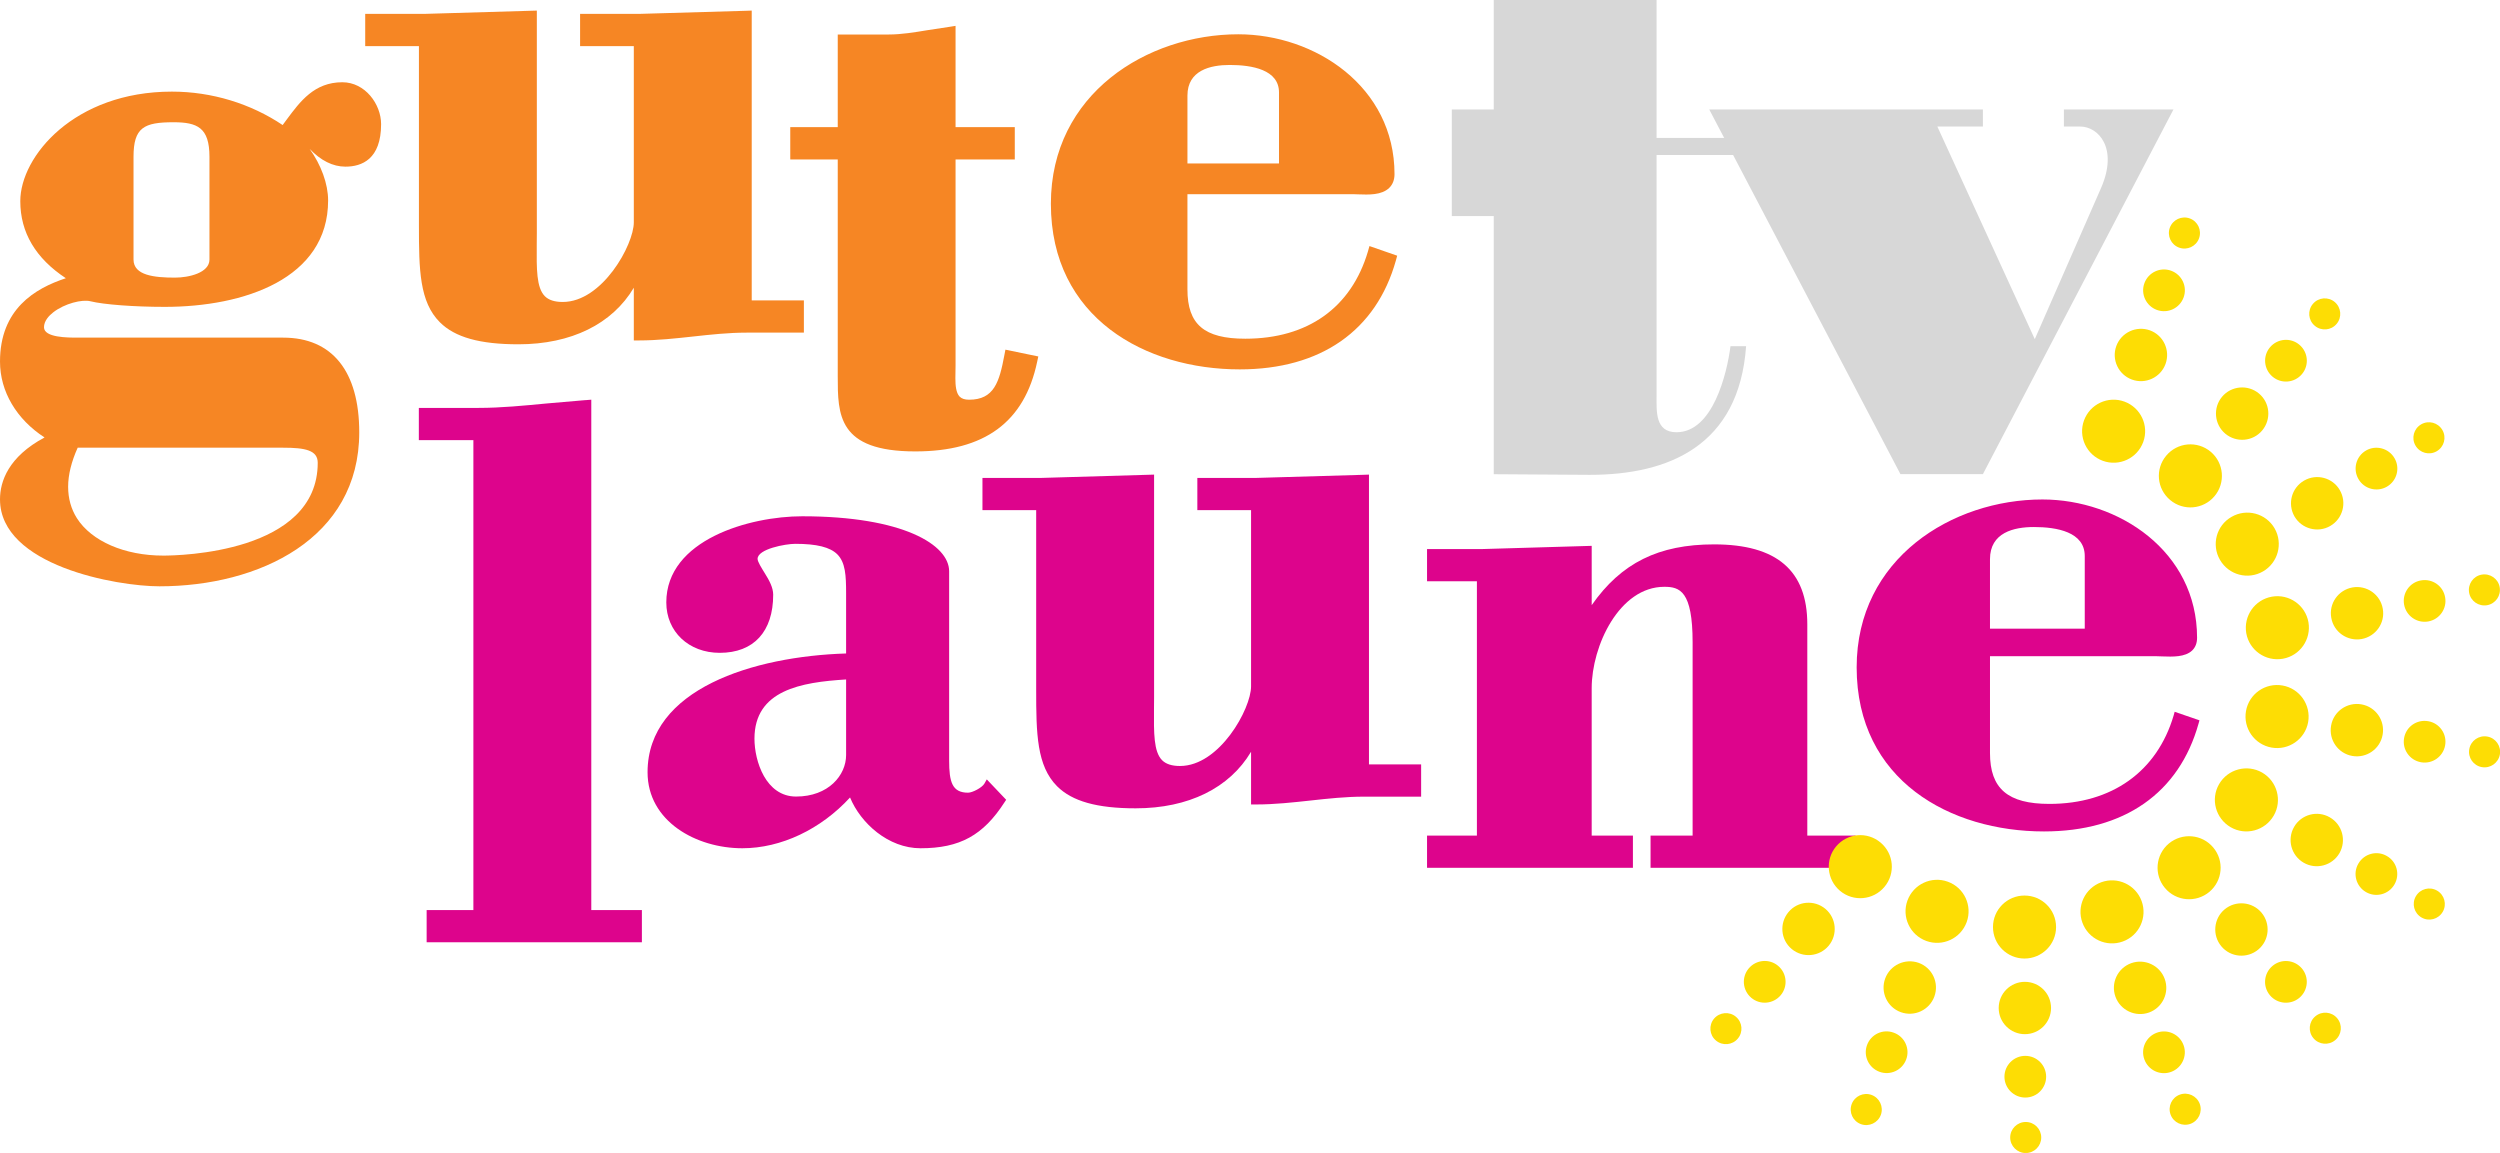 <?xml version="1.0" encoding="UTF-8" standalone="no"?>
<!-- Created with Inkscape (http://www.inkscape.org/) -->
<svg xmlns:rdf="http://www.w3.org/1999/02/22-rdf-syntax-ns#" xmlns="http://www.w3.org/2000/svg" height="276.71" width="600" version="1.1" xmlns:cc="http://creativecommons.org/ns#" xmlns:dc="http://purl.org/dc/elements/1.1/">
 <g fill-rule="nonzero" transform="matrix(1,0,0,1,0.007,-3.1936769e-6)">
  <path d="m50.265,62.288c0,3.196-4.959,4.342-8.265,4.342-4.937,0-9.962-0.507-9.962-4.342v-24.662c0-7.031,2.513-8.287,9.587-8.287,5.73,0,8.639,1.278,8.639,8.287v24.662zm-31.627,45.159,49.324,0c5.245,0,8.287,0.595,8.287,3.615,0,21.665-33.279,22.282-37.07,22.282-9.257,0-17.213-3.438-20.739-8.992-1.389-2.204-2.094-4.739-2.094-7.537,0-2.865,0.793-6.039,2.292-9.367m72.819-77.66c0-4.761-3.813-10.05-9.301-10.05-6.722,0-10.116,4.584-13.4,9.014,0,0-0.485,0.639-0.926,1.256-7.648-5.135-16.992-8.022-26.579-8.022-23.428,0-36.387,15.538-36.387,26.293,0,7.537,3.703,13.731,10.932,18.491-7.427,2.446-15.802,7.405-15.802,20.012,0,7.207,3.989,13.863,10.689,18.205-8.684,4.65-10.689,10.557-10.689,14.855,0,15.934,28.056,20.871,38.26,20.871,23.869,0,47.958-11.416,47.958-36.938,0-14.656-6.48-22.745-18.249-22.745h-49.324c-2.424,0-8.088,0-8.088-2.49,0-1.521,1.19-2.777,2.204-3.57,2.733-2.138,6.964-3.174,8.948-2.667,3.174,0.793,10.513,1.344,17.852,1.344,18.954,0,39.186-6.722,39.186-25.544,0-3.989-1.697-8.551-4.43-12.364,2.667,2.777,5.532,4.254,8.595,4.254,3.901,0,8.551-1.763,8.551-10.204" fill="#f68624"/>
  <path d="m179.15,2.585-25.786,0.749-14.149,0,0,7.736,12.893,0,0,42.294c0,5.378-7.559,19.108-17.058,19.108-1.962,0-3.372-0.463-4.298-1.389-2.028-2.05-1.984-6.568-1.94-12.298l0.022-2.821v-53.423l-27.042,0.793h-14.149v7.736h12.893v43.087c0,10.601,0.132,18.293,5.025,23.185,3.615,3.615,9.609,5.289,18.844,5.289,12.717,0,22.546-4.893,27.703-13.576v12.651h1.256c4.364,0,8.772-0.485,13.025-0.948,4.188-0.463,8.529-0.926,12.761-0.926h13.775v-7.736h-12.518v-69.556l-1.256,0.044" fill="#f68624"/>
  <path d="m227.94,6.429-5.356,0.815c-3.063,0.507-6.259,1.036-9.257,1.036h-12.276v22.238h-11.394v7.758h11.394v51.991c0,9.279,0,18.072,18.623,18.072,16.64,0,26.205-7.053,29.246-21.555l0.264-1.234-7.89-1.631-0.242,1.256c-1.212,6.502-2.468,10.755-8.485,10.755-1.036,0-1.763-0.242-2.27-0.749-0.86-0.904-1.014-2.667-1.014-4.43,0-0.529,0-1.08,0.022-1.587l0.022-1.521v-49.368h14.215v-7.758h-14.215v-24.309l-1.389,0.22" fill="#f68624"/>
  <path d="m284.98,22.93c0-6.061,5.51-7.339,10.138-7.339,5.4,0,11.835,1.146,11.835,6.59v17.058h-21.973v-16.309zm43.682,36.123-0.353,1.256c-3.989,13.532-14.458,20.981-29.445,20.981-9.874,0-13.885-3.438-13.885-11.835v-22.855h39.671l1.322,0.044c2.49,0.088,5.598,0.22,7.427-1.543,0.838-0.815,1.278-1.94,1.278-3.306,0-21.004-19.064-33.566-37.489-33.566-21.819,0-44.982,14.259-44.982,40.663,0,27.461,22.767,39.759,45.335,39.759,19.439,0,32.751-9.301,37.467-26.139l0.309-1.146-6.656-2.314" fill="#f68624"/>
  <path d="m140.56,96.023-9.433,0.815c-5.356,0.507-10.865,1.058-16.265,1.058h-14.348v7.736h13.091v112.78h-11.218v7.736h51.66v-7.736h-12.144v-122.49l-1.344,0.11" fill="#dd048c"/>
  <path d="m203.06,181.21c0,4.827-4.21,9.962-12.011,9.962-7.273,0-9.984-8.507-9.984-13.885,0-11.659,11.196-13.554,21.995-14.215v18.138zm33.764,5.84-0.573,1.014c-0.573,0.992-2.887,2.182-3.923,2.182-3.835,0-4.54-2.601-4.54-7.736v-45.401c0-6.347-11.042-13.202-35.263-13.202-12.607,0-32.618,5.62-32.618,20.673,0,7.008,5.378,12.1,12.827,12.1,8.155,0,12.827-5.091,12.827-13.951,0-1.719-0.97-3.482-2.006-5.135-0.771-1.256-1.741-2.777-1.741-3.46,0-2.38,6.722-3.615,9.036-3.615,5.157,0,8.375,0.793,10.116,2.534,1.94,1.962,2.094,5.069,2.094,9.323v2.777,11.681c-22.172,0.683-47.649,8.485-47.649,28.497,0,11.835,11.725,18.249,22.745,18.249,9.301,0,18.866-4.562,25.852-12.188,2.557,6.193,9.19,12.188,16.926,12.188,9.411,0,15.053-3.108,20.166-11.064l0.375-0.573-4.65-4.893" fill="#dd048c"/>
  <path d="m327.29,113.95-25.786,0.749-14.149,0,0,7.736,12.893,0,0,42.294c0,5.378-7.559,19.108-17.058,19.108-1.962,0-3.372-0.463-4.298-1.389-2.028-2.05-1.984-6.568-1.94-12.298l0.022-2.821v-53.423l-27.042,0.793h-14.149v7.736h12.893v43.087c0,10.579,0.132,18.271,5.025,23.185,3.615,3.614,9.609,5.289,18.844,5.289,12.717,0,22.546-4.893,27.703-13.576v12.651h1.256c4.364,0,8.772-0.485,13.025-0.948,4.188-0.463,8.529-0.926,12.761-0.926h13.775v-7.736h-12.518v-69.556l-1.256,0.044" fill="#dd048c"/>
  <path d="m382,145.24,0-14.237-26.293,0.771-13.224,0,0,7.736,11.967,0,0,61.027-11.967,0,0,7.736,49.412,0,0-7.736-9.896,0,0-35.373c0-10.16,6.634-24.331,17.433-24.331,3.703,0,6.788,0.992,6.788,13.312v46.393h-10.094v7.736h49.214v-7.736h-11.593v-50.691c0-12.915-7.317-19.196-22.37-19.196-13.312,0-22.304,4.452-29.378,14.59" fill="#dd048c"/>
  <path d="m477.59,134.2c0-6.391,5.73-7.714,10.535-7.714,5.554,0,12.21,1.19,12.21,6.964v17.433h-22.745v-16.684zm44.321,36.629-0.242,0.882c-3.989,13.488-14.855,21.224-29.819,21.224-9.984,0-14.259-3.659-14.259-12.21v-23.23h40.046l1.344,0.044c2.424,0.088,5.444,0.198,7.141-1.433,0.771-0.749,1.168-1.763,1.168-3.041,0-20.783-18.866-33.191-37.114-33.191-21.621,0-44.586,14.127-44.586,40.288,0,27.197,22.568,39.384,44.96,39.384,19.24,0,32.42-9.19,37.092-25.874l0.22-0.793-5.951-2.05" fill="#dd048c"/>
  <path d="m440.67,203.13c2.689-3.196,7.449-3.615,10.645-0.926,3.218,2.689,3.636,7.449,0.948,10.645-2.689,3.218-7.471,3.636-10.667,0.948-3.196-2.689-3.614-7.471-0.926-10.667" fill="#fddd04"/>
  <path d="m429.23,218.9c2.226-2.667,6.193-2.997,8.86-0.771,2.645,2.226,2.997,6.193,0.771,8.86-2.226,2.645-6.193,2.997-8.86,0.771-2.667-2.226-2.997-6.193-0.771-8.86" fill="#fddd04"/>
  <path d="m419.69,232.42c1.785-2.116,4.937-2.402,7.053-0.617s2.402,4.937,0.617,7.053-4.937,2.402-7.053,0.617-2.402-4.937-0.617-7.053" fill="#fddd04"/>
  <path d="m411.36,244.48c1.322-1.565,3.681-1.785,5.245-0.463,1.587,1.322,1.785,3.681,0.463,5.245-1.322,1.587-3.681,1.785-5.245,0.463-1.587-1.322-1.785-3.659-0.463-5.245" fill="#fddd04"/>
  <path d="m457.78,216.13c1.433-3.923,5.774-5.951,9.697-4.518,3.923,1.411,5.951,5.774,4.518,9.697-1.433,3.923-5.774,5.951-9.697,4.518-3.923-1.433-5.951-5.774-4.518-9.697" fill="#fddd04"/>
  <path d="m452.43,234.86c1.19-3.262,4.805-4.937,8.066-3.769,3.262,1.19,4.937,4.805,3.747,8.066s-4.783,4.937-8.044,3.769c-3.284-1.19-4.959-4.805-3.769-8.066" fill="#fddd04"/>
  <path d="m448.08,250.82c0.948-2.601,3.813-3.945,6.413-2.975,2.601,0.926,3.945,3.813,2.997,6.391-0.948,2.601-3.813,3.945-6.413,2.997-2.601-0.948-3.945-3.813-2.997-6.413" fill="#fddd04"/>
  <path d="m444.39,265.01c0.705-1.94,2.843-2.931,4.782-2.226,1.917,0.705,2.931,2.843,2.226,4.783-0.705,1.917-2.843,2.931-4.782,2.226-1.94-0.705-2.931-2.843-2.226-4.782" fill="#fddd04"/>
  <path d="m478.31,222.49c0-4.188,3.394-7.559,7.559-7.559,4.188,0,7.582,3.372,7.582,7.559s-3.394,7.559-7.582,7.559c-4.165,0-7.559-3.372-7.559-7.559" fill="#fddd04"/>
  <path d="m479.68,241.92c0-3.482,2.821-6.281,6.281-6.281,3.482,0,6.281,2.799,6.281,6.281,0,3.46-2.799,6.281-6.281,6.281-3.46,0-6.281-2.821-6.281-6.281" fill="#fddd04"/>
  <path d="m481.06,258.41c0-2.755,2.248-5.003,5.003-5.003,2.777,0,5.003,2.248,5.003,5.003s-2.226,5.003-5.003,5.003c-2.755,0-5.003-2.248-5.003-5.003" fill="#fddd04"/>
  <path d="m482.44,273c0-2.05,1.675-3.725,3.725-3.725,2.072,0,3.725,1.675,3.725,3.725,0,2.05-1.653,3.725-3.725,3.725-2.05,0-3.725-1.675-3.725-3.725" fill="#fddd04"/>
  <path d="m499.77,221.44c-1.433-3.923,0.595-8.265,4.518-9.697,3.923-1.433,8.265,0.595,9.697,4.518,1.433,3.923-0.595,8.287-4.518,9.697-3.923,1.433-8.265-0.595-9.697-4.518" fill="#fddd04"/>
  <path d="m507.71,239.23c-1.19-3.262,0.485-6.876,3.769-8.066,3.24-1.168,6.854,0.507,8.044,3.769,1.19,3.262-0.485,6.876-3.747,8.066-3.262,1.168-6.876-0.507-8.066-3.769" fill="#fddd04"/>
  <path d="m514.64,254.26c-0.948-2.601,0.397-5.466,2.997-6.413,2.601-0.948,5.466,0.397,6.413,2.997,0.948,2.579-0.397,5.466-2.997,6.413-2.601,0.948-5.466-0.397-6.413-2.997" fill="#fddd04"/>
  <path d="m520.93,267.49c-0.705-1.94,0.287-4.077,2.226-4.782,1.94-0.705,4.077,0.309,4.782,2.226,0.705,1.94-0.309,4.077-2.226,4.783-1.94,0.705-4.077-0.287-4.782-2.226" fill="#fddd04"/>
  <path d="m519.58,213.12c-2.689-3.196-2.27-7.978,0.926-10.667,3.218-2.667,7.978-2.27,10.667,0.948,2.689,3.196,2.27,7.956-0.926,10.645-3.218,2.689-7.978,2.27-10.667-0.926" fill="#fddd04"/>
  <path d="m533.12,227.12c-2.226-2.667-1.873-6.634,0.771-8.86,2.667-2.226,6.634-1.873,8.86,0.771,2.226,2.667,1.895,6.634-0.771,8.86s-6.634,1.895-8.86-0.771" fill="#fddd04"/>
  <path d="m544.78,238.87c-1.785-2.116-1.499-5.267,0.617-7.053s5.267-1.499,7.053,0.617,1.499,5.267-0.617,7.053c-2.116,1.763-5.267,1.499-7.053-0.617" fill="#fddd04"/>
  <path d="m555.21,249.16c-1.322-1.565-1.124-3.923,0.463-5.245,1.565-1.322,3.923-1.124,5.245,0.463,1.322,1.565,1.124,3.923-0.463,5.245-1.565,1.322-3.923,1.124-5.245-0.463" fill="#fddd04"/>
  <path d="m535.35,198.53c-3.615-2.094-4.871-6.722-2.777-10.336,2.094-3.615,6.722-4.849,10.336-2.777,3.614,2.094,4.871,6.722,2.777,10.336-2.094,3.615-6.722,4.871-10.336,2.777" fill="#fddd04"/>
  <path d="m552.87,207.05c-2.997-1.741-4.033-5.576-2.292-8.595,1.719-2.997,5.576-4.033,8.573-2.292,3.019,1.741,4.033,5.576,2.314,8.595-1.741,2.997-5.598,4.033-8.595,2.292" fill="#fddd04"/>
  <path d="m567.83,214.1c-2.402-1.389-3.218-4.452-1.829-6.832,1.389-2.402,4.452-3.218,6.832-1.829,2.402,1.366,3.218,4.43,1.829,6.832-1.366,2.38-4.43,3.218-6.832,1.829" fill="#fddd04"/>
  <path d="m581.16,220.2c-1.785-1.036-2.402-3.306-1.366-5.091,1.036-1.785,3.306-2.402,5.091-1.366,1.785,1.036,2.402,3.306,1.366,5.091-1.036,1.785-3.306,2.402-5.091,1.366" fill="#fddd04"/>
  <path d="m545.18,179.42c-4.121-0.727-6.876-4.65-6.149-8.772s4.65-6.854,8.772-6.127c4.121,0.727,6.854,4.65,6.149,8.772-0.727,4.099-4.65,6.854-8.772,6.127" fill="#fddd04"/>
  <path d="m564.55,181.43c-3.416-0.595-5.708-3.857-5.091-7.295,0.595-3.416,3.857-5.686,7.273-5.091,3.416,0.595,5.708,3.857,5.091,7.295-0.595,3.416-3.857,5.686-7.273,5.091" fill="#fddd04"/>
  <path d="m581.03,182.94c-2.733-0.485-4.54-3.086-4.055-5.796,0.463-2.733,3.063-4.54,5.796-4.055,2.711,0.463,4.54,3.063,4.055,5.796-0.485,2.711-3.063,4.54-5.796,4.055" fill="#fddd04"/>
  <path d="m595.64,184.11c-2.028-0.353-3.394-2.292-3.019-4.32,0.353-2.028,2.292-3.372,4.32-3.019,2.028,0.353,3.372,2.292,3.019,4.32-0.375,2.028-2.292,3.372-4.32,3.019" fill="#fddd04"/>
  <path d="m547.87,158.1c-4.121,0.727-8.044-2.028-8.772-6.127-0.705-4.121,2.028-8.044,6.149-8.772s8.044,2.028,8.772,6.127c0.705,4.121-2.028,8.044-6.149,8.772" fill="#fddd04"/>
  <path d="m566.77,153.37c-3.416,0.595-6.678-1.675-7.273-5.091-0.617-3.438,1.675-6.678,5.091-7.295,3.416-0.595,6.678,1.675,7.273,5.113,0.617,3.416-1.675,6.656-5.091,7.273" fill="#fddd04"/>
  <path d="m582.77,149.15c-2.733,0.485-5.311-1.344-5.796-4.055-0.485-2.733,1.344-5.333,4.055-5.796,2.733-0.485,5.333,1.322,5.796,4.055,0.485,2.711-1.322,5.311-4.055,5.796" fill="#fddd04"/>
  <path d="m596.9,145.25c-2.028,0.353-3.967-0.992-4.32-3.019-0.353-2.028,0.992-3.967,3.019-4.32,2.028-0.353,3.967,0.992,4.32,3.019,0.353,2.028-0.992,3.967-3.019,4.32" fill="#fddd04"/>
  <path d="m543.12,137.14c-3.615,2.094-8.243,0.86-10.336-2.777-2.094-3.615-0.86-8.243,2.777-10.314,3.615-2.094,8.243-0.86,10.336,2.755,2.072,3.615,0.838,8.243-2.777,10.336" fill="#fddd04"/>
  <path d="m559.26,126.23c-2.997,1.741-6.854,0.705-8.595-2.292-1.719-3.019-0.705-6.854,2.314-8.595,2.997-1.741,6.854-0.705,8.573,2.292,1.741,3.019,0.705,6.854-2.292,8.595" fill="#fddd04"/>
  <path d="m572.85,116.8c-2.402,1.389-5.466,0.551-6.832-1.829-1.389-2.402-0.573-5.466,1.829-6.854,2.38-1.366,5.444-0.551,6.832,1.851,1.389,2.38,0.573,5.444-1.829,6.832" fill="#fddd04"/>
  <path d="m584.8,108.3c-1.785,1.036-4.055,0.419-5.091-1.366-1.036-1.785-0.419-4.055,1.366-5.091,1.785-1.036,4.055-0.419,5.091,1.366,1.036,1.785,0.419,4.055-1.366,5.091" fill="#fddd04"/>
  <path d="m531.48,119.08c-2.689,3.196-7.449,3.615-10.645,0.926-3.218-2.689-3.636-7.449-0.948-10.645,2.689-3.218,7.449-3.636,10.667-0.948,3.196,2.689,3.614,7.471,0.926,10.667" fill="#fddd04"/>
  <path d="m542.92,103.31c-2.226,2.667-6.193,2.997-8.86,0.771-2.645-2.226-2.997-6.193-0.771-8.86,2.226-2.645,6.193-2.997,8.86-0.771,2.667,2.226,2.997,6.193,0.771,8.86" fill="#fddd04"/>
  <path d="m552.46,89.788c-1.785,2.116-4.937,2.402-7.053,0.617s-2.402-4.937-0.617-7.053,4.937-2.402,7.053-0.617,2.402,4.937,0.617,7.053" fill="#fddd04"/>
  <path d="m560.79,77.726c-1.322,1.587-3.681,1.785-5.245,0.463-1.587-1.322-1.785-3.681-0.463-5.245,1.322-1.587,3.681-1.785,5.245-0.463s1.785,3.659,0.463,5.245" fill="#fddd04"/>
  <path d="m514.37,106.08c-1.433,3.923-5.774,5.951-9.697,4.518-3.923-1.433-5.951-5.774-4.518-9.697,1.433-3.923,5.774-5.951,9.697-4.518,3.923,1.433,5.951,5.774,4.518,9.697" fill="#fddd04"/>
  <path d="m519.72,87.349c-1.19,3.262-4.805,4.937-8.066,3.747-3.24-1.19-4.937-4.782-3.747-8.044,1.19-3.262,4.805-4.937,8.066-3.769,3.262,1.19,4.937,4.805,3.747,8.066" fill="#fddd04"/>
  <path d="m524.06,71.386c-0.948,2.601-3.813,3.945-6.413,2.997-2.601-0.948-3.945-3.835-2.997-6.413,0.948-2.601,3.813-3.945,6.413-2.997,2.601,0.948,3.945,3.813,2.997,6.413" fill="#fddd04"/>
  <path d="m527.76,57.203c-0.705,1.94-2.843,2.931-4.782,2.226-1.94-0.705-2.931-2.843-2.226-4.782,0.705-1.917,2.843-2.931,4.782-2.226,1.94,0.705,2.931,2.843,2.226,4.782" fill="#fddd04"/>
  <path d="m397.57,0,0,33.103,19.284,0,0,4.099-19.284,0,0,57.831c0,3.747-0.353,8.706,4.782,8.706,8.706,0,12.1-13.995,12.959-20.651h3.747c-1.697,23.891-18.579,30.877-37.533,30.877l-23.031-0.154v-61.953h-10.072v-25.588h10.072v-26.271h39.076" fill="#d7d7d7"/>
  <path d="m475.89,26.275,0,4.099-10.932,0,23.384,51.021,15.868-36.189c4.276-9.719-0.683-14.833-4.937-14.833h-3.945v-4.099h26.293l-45.732,87.518h-19.791l-45.886-87.518h65.677" fill="#d7d7d7"/>
 </g>
</svg>

